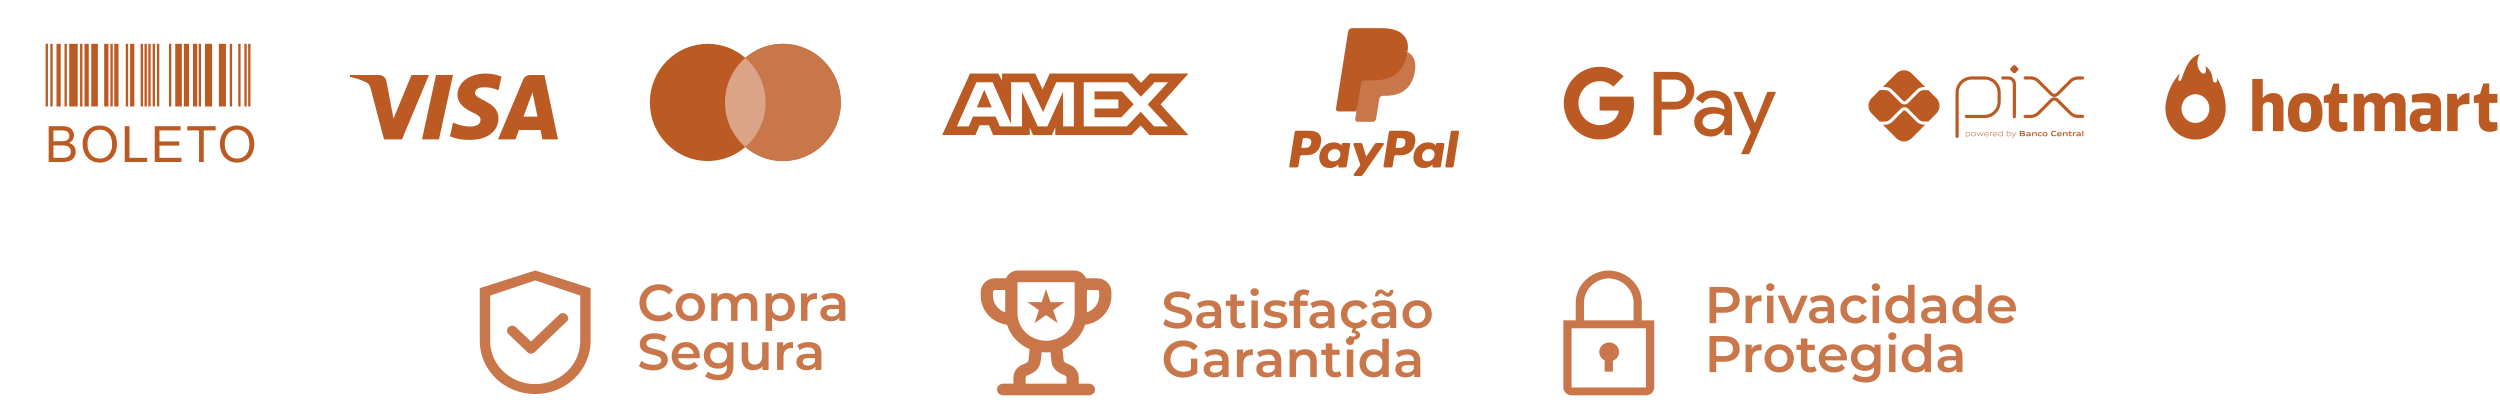 <svg xmlns="http://www.w3.org/2000/svg" width="413" height="66" viewBox="0 0 413 66" fill="none"><path d="M323.312 22.529V15.292C323.312 14.975 323.375 14.662 323.496 14.369C323.617 14.077 323.795 13.811 324.019 13.587C324.243 13.364 324.508 13.186 324.801 13.065C325.093 12.944 325.407 12.882 325.724 12.882H327.858C328.495 12.883 329.107 13.137 329.557 13.588C330.007 14.04 330.26 14.651 330.26 15.289V16.829C330.26 17.469 330.006 18.082 329.554 18.534C329.102 18.986 328.489 19.24 327.849 19.24H324.831" stroke="#BC5A23" stroke-width="0.526" stroke-linecap="round" stroke-linejoin="round"></path><path d="M330.859 12.88H331.784C332.046 12.88 332.298 12.984 332.483 13.17C332.669 13.356 332.773 13.607 332.773 13.87V19.277" stroke="#BC5A23" stroke-width="0.526" stroke-linecap="round" stroke-linejoin="round"></path><path d="M332.574 12.043L332.154 11.622C332.129 11.597 332.11 11.568 332.096 11.536C332.083 11.503 332.076 11.468 332.076 11.433C332.076 11.398 332.083 11.364 332.096 11.331C332.11 11.299 332.129 11.269 332.154 11.245L332.574 10.825C332.599 10.8 332.628 10.78 332.66 10.767C332.693 10.753 332.728 10.746 332.763 10.746C332.798 10.746 332.833 10.753 332.865 10.767C332.897 10.78 332.927 10.8 332.952 10.825L333.372 11.245C333.397 11.269 333.417 11.299 333.43 11.331C333.443 11.364 333.45 11.398 333.45 11.433C333.45 11.468 333.443 11.503 333.43 11.536C333.417 11.568 333.397 11.597 333.372 11.622L332.952 12.043C332.927 12.068 332.897 12.087 332.865 12.101C332.833 12.114 332.798 12.121 332.763 12.121C332.728 12.121 332.693 12.114 332.66 12.101C332.628 12.087 332.599 12.068 332.574 12.043" fill="#BC5A23"></path><path d="M334.554 12.876H335.473C335.946 12.876 336.399 13.064 336.734 13.398L338.883 15.547C338.95 15.614 339.028 15.666 339.115 15.702C339.201 15.738 339.294 15.757 339.387 15.757C339.481 15.757 339.574 15.738 339.66 15.702C339.747 15.666 339.825 15.614 339.892 15.547L342.036 13.406C342.201 13.24 342.398 13.109 342.614 13.02C342.83 12.93 343.062 12.884 343.296 12.884H344.043" stroke="#BC5A23" stroke-width="0.526" stroke-linecap="round" stroke-linejoin="round"></path><path d="M334.554 19.228H335.473C335.946 19.228 336.399 19.04 336.734 18.706L338.883 16.558C338.95 16.491 339.028 16.439 339.115 16.403C339.201 16.367 339.294 16.348 339.387 16.348C339.481 16.348 339.574 16.367 339.66 16.403C339.747 16.439 339.825 16.491 339.892 16.558L342.036 18.698C342.201 18.864 342.398 18.995 342.614 19.085C342.83 19.174 343.062 19.22 343.296 19.22H344.043" stroke="#BC5A23" stroke-width="0.526" stroke-linecap="round" stroke-linejoin="round"></path><path d="M317.833 20.601C317.606 20.602 317.382 20.558 317.172 20.471C316.962 20.384 316.772 20.256 316.612 20.095L314.848 18.336C314.786 18.276 314.703 18.243 314.617 18.243C314.53 18.243 314.447 18.276 314.385 18.336L312.615 20.105C312.455 20.266 312.265 20.394 312.055 20.481C311.845 20.568 311.621 20.612 311.394 20.611H311.046L313.28 22.845C313.615 23.18 314.069 23.368 314.543 23.368C315.016 23.368 315.471 23.18 315.806 22.845L318.045 20.605L317.833 20.601Z" fill="#BC5A23"></path><path d="M311.393 14.364C311.62 14.363 311.845 14.408 312.054 14.494C312.264 14.581 312.455 14.709 312.615 14.869L314.385 16.639C314.446 16.701 314.529 16.735 314.616 16.735C314.703 16.735 314.786 16.701 314.848 16.639L316.611 14.876C316.772 14.715 316.962 14.588 317.172 14.501C317.381 14.414 317.606 14.37 317.833 14.37H318.046L315.807 12.13C315.641 11.964 315.444 11.833 315.227 11.743C315.011 11.653 314.778 11.607 314.544 11.607C314.309 11.607 314.077 11.653 313.86 11.743C313.643 11.833 313.446 11.964 313.281 12.13L311.047 14.364H311.393Z" fill="#BC5A23"></path><path d="M319.898 16.223L318.546 14.871C318.516 14.883 318.483 14.89 318.45 14.89H317.835C317.515 14.891 317.208 15.019 316.981 15.246L315.215 17.006C315.136 17.084 315.043 17.147 314.94 17.189C314.838 17.232 314.728 17.254 314.616 17.253C314.392 17.254 314.176 17.165 314.017 17.006L312.247 15.236C312.021 15.01 311.714 14.882 311.394 14.881H310.637C310.606 14.88 310.575 14.874 310.546 14.862L309.188 16.221C309.022 16.387 308.89 16.584 308.8 16.801C308.71 17.017 308.664 17.25 308.664 17.484C308.664 17.719 308.71 17.951 308.8 18.168C308.89 18.385 309.022 18.582 309.188 18.747L310.546 20.106C310.575 20.095 310.606 20.088 310.637 20.088H311.394C311.714 20.086 312.021 19.958 312.247 19.732L314.017 17.962C314.179 17.808 314.393 17.722 314.616 17.722C314.839 17.722 315.053 17.808 315.215 17.962L316.978 19.726C317.205 19.952 317.512 20.08 317.832 20.081H318.447C318.48 20.082 318.513 20.088 318.544 20.101L319.895 18.75C320.23 18.414 320.418 17.96 320.418 17.486C320.418 17.013 320.23 16.558 319.895 16.223" fill="#BC5A23"></path><path d="M325.15 21.913C325.038 21.918 324.927 21.935 324.818 21.964V22.405C324.901 22.434 324.989 22.448 325.077 22.448C325.298 22.448 325.402 22.373 325.402 22.178C325.402 21.996 325.316 21.913 325.15 21.913V21.913ZM324.744 22.732V21.86H324.805L324.811 21.898C324.924 21.868 325.04 21.849 325.156 21.843C325.237 21.837 325.317 21.86 325.383 21.908C325.418 21.943 325.446 21.985 325.463 22.032C325.48 22.079 325.487 22.129 325.482 22.178C325.486 22.234 325.475 22.289 325.45 22.339C325.425 22.388 325.387 22.43 325.34 22.459C325.26 22.499 325.172 22.518 325.083 22.516C324.993 22.516 324.904 22.502 324.818 22.476V22.732H324.744Z" fill="#BC5A23"></path><path d="M326.038 21.911C325.816 21.911 325.718 21.982 325.718 22.175C325.718 22.368 325.816 22.448 326.038 22.448C326.259 22.448 326.356 22.377 326.356 22.185C326.356 21.993 326.259 21.911 326.038 21.911V21.911ZM326.322 22.448C326.237 22.501 326.137 22.526 326.038 22.519C325.938 22.525 325.838 22.5 325.753 22.448C325.713 22.416 325.682 22.375 325.662 22.328C325.642 22.282 325.634 22.231 325.639 22.18C325.635 22.129 325.643 22.078 325.662 22.031C325.682 21.984 325.713 21.943 325.753 21.911C325.838 21.858 325.938 21.834 326.038 21.84C326.137 21.834 326.237 21.858 326.322 21.911C326.362 21.943 326.393 21.984 326.413 22.03C326.432 22.077 326.44 22.128 326.436 22.178C326.441 22.229 326.433 22.281 326.413 22.328C326.393 22.375 326.362 22.416 326.322 22.448" fill="#BC5A23"></path><path d="M327.368 22.498L327.122 21.969H327.117L326.874 22.498H326.811L326.548 21.858H326.63L326.849 22.394H326.854L327.091 21.858H327.163L327.407 22.394H327.412L327.625 21.858H327.705L327.442 22.498H327.368Z" fill="#BC5A23"></path><path d="M328.175 21.91C327.97 21.91 327.901 22.001 327.891 22.132H328.464C328.458 21.986 328.384 21.91 328.18 21.91H328.175ZM328.18 22.517C328.085 22.527 327.991 22.501 327.914 22.445C327.877 22.412 327.849 22.37 327.83 22.324C327.812 22.277 327.804 22.228 327.807 22.178C327.805 22.126 327.814 22.075 327.835 22.027C327.855 21.98 327.887 21.938 327.926 21.905C328.001 21.858 328.088 21.836 328.175 21.841C328.265 21.835 328.354 21.857 328.431 21.903C328.523 21.965 328.541 22.073 328.541 22.197H327.886C327.886 22.328 327.931 22.445 328.179 22.445C328.29 22.442 328.4 22.43 328.509 22.408V22.475C328.398 22.498 328.286 22.511 328.173 22.514" fill="#BC5A23"></path><path d="M328.754 22.499V21.858H328.816L328.822 21.896C328.924 21.863 329.031 21.844 329.139 21.841H329.148V21.912H329.13C329.028 21.914 328.926 21.931 328.829 21.962V22.497L328.754 22.499Z" fill="#BC5A23"></path><path d="M329.581 21.91C329.376 21.91 329.306 22.001 329.296 22.132H329.87C329.864 21.986 329.789 21.91 329.586 21.91H329.581ZM329.586 22.516C329.492 22.526 329.397 22.501 329.32 22.445C329.285 22.411 329.258 22.37 329.241 22.324C329.224 22.278 329.217 22.229 329.221 22.18C329.218 22.128 329.227 22.077 329.248 22.029C329.269 21.982 329.3 21.94 329.34 21.907C329.414 21.86 329.501 21.838 329.589 21.843C329.678 21.837 329.767 21.859 329.843 21.904C329.936 21.966 329.954 22.075 329.954 22.199H329.299C329.299 22.33 329.345 22.447 329.592 22.447C329.703 22.444 329.814 22.432 329.922 22.41V22.477C329.812 22.5 329.699 22.513 329.586 22.516" fill="#BC5A23"></path><path d="M330.762 21.954C330.68 21.925 330.593 21.91 330.505 21.911C330.284 21.911 330.178 21.986 330.178 22.18C330.178 22.374 330.264 22.445 330.432 22.445C330.543 22.44 330.654 22.424 330.762 22.396V21.954ZM330.777 22.499L330.77 22.46C330.657 22.491 330.542 22.509 330.425 22.516C330.344 22.523 330.264 22.499 330.199 22.45C330.163 22.416 330.135 22.373 330.118 22.326C330.101 22.28 330.094 22.23 330.099 22.18C330.094 22.125 330.105 22.069 330.131 22.02C330.156 21.971 330.194 21.929 330.241 21.9C330.321 21.86 330.41 21.84 330.499 21.843C330.589 21.844 330.677 21.857 330.763 21.883V21.591H330.838V22.499H330.777Z" fill="#BC5A23"></path><path d="M331.934 21.913C331.822 21.918 331.711 21.935 331.602 21.964V22.403C331.685 22.433 331.772 22.449 331.86 22.448C332.082 22.448 332.186 22.373 332.186 22.178C332.186 21.996 332.1 21.913 331.934 21.913V21.913ZM332.124 22.459C332.045 22.499 331.956 22.518 331.868 22.516C331.771 22.515 331.675 22.499 331.583 22.468V22.499H331.532V21.591H331.603V21.893C331.714 21.865 331.827 21.847 331.941 21.84C332.022 21.835 332.102 21.858 332.167 21.906C332.203 21.941 332.23 21.983 332.248 22.03C332.265 22.077 332.271 22.127 332.267 22.176C332.271 22.232 332.26 22.287 332.235 22.337C332.21 22.386 332.171 22.428 332.124 22.457" fill="#BC5A23"></path><path d="M332.36 22.747V22.676C332.396 22.676 332.431 22.682 332.455 22.682C332.498 22.686 332.541 22.675 332.577 22.651C332.614 22.627 332.641 22.592 332.655 22.551L332.679 22.5L332.345 21.86H332.431L332.716 22.41H332.721L332.993 21.86H333.077L332.722 22.576C332.655 22.706 332.585 22.749 332.455 22.749C332.423 22.751 332.392 22.75 332.36 22.747Z" fill="#BC5A23"></path><path d="M334.108 22.134H333.859V22.358H334.108C334.279 22.358 334.344 22.339 334.344 22.245C334.344 22.151 334.255 22.134 334.108 22.134V22.134ZM334.062 21.771H333.859V21.999H334.063C334.231 21.999 334.298 21.979 334.298 21.884C334.298 21.789 334.214 21.771 334.062 21.771V21.771ZM334.446 22.438C334.355 22.496 334.245 22.499 334.044 22.499H333.667V21.633H334.035C334.209 21.633 334.315 21.633 334.403 21.688C334.432 21.706 334.456 21.731 334.472 21.762C334.488 21.792 334.494 21.826 334.492 21.86C334.494 21.903 334.482 21.945 334.457 21.98C334.432 22.015 334.396 22.041 334.355 22.053V22.058C334.466 22.082 334.538 22.139 334.538 22.262C334.541 22.297 334.534 22.332 334.517 22.363C334.501 22.395 334.476 22.42 334.446 22.438" fill="#BC5A23"></path><path d="M335.294 22.23C335.223 22.224 335.144 22.221 335.065 22.221C334.934 22.221 334.889 22.247 334.889 22.307C334.889 22.366 334.927 22.392 335.026 22.392C335.117 22.389 335.206 22.376 335.294 22.354V22.23ZM335.332 22.499L335.327 22.46C335.214 22.492 335.098 22.511 334.981 22.516C334.913 22.521 334.846 22.505 334.788 22.47C334.764 22.452 334.745 22.428 334.733 22.401C334.72 22.374 334.715 22.345 334.717 22.315C334.715 22.279 334.724 22.243 334.744 22.212C334.763 22.181 334.791 22.157 334.824 22.142C334.901 22.114 334.982 22.102 335.064 22.107C335.131 22.107 335.22 22.11 335.295 22.115V22.107C335.295 22.007 335.23 21.974 335.05 21.974C334.978 21.974 334.896 21.978 334.815 21.986V21.856C334.904 21.849 335.005 21.844 335.089 21.844C335.191 21.835 335.295 21.856 335.386 21.903C335.457 21.955 335.473 22.027 335.473 22.122V22.5L335.332 22.499Z" fill="#BC5A23"></path><path d="M336.306 22.498V22.143C336.306 22.027 336.246 21.985 336.14 21.985C336.052 21.989 335.965 22.002 335.88 22.025V22.496H335.704V21.855H335.846L335.853 21.895C335.964 21.863 336.078 21.844 336.194 21.838C336.272 21.831 336.35 21.855 336.413 21.903C336.439 21.929 336.458 21.96 336.471 21.995C336.483 22.03 336.487 22.067 336.484 22.103V22.494L336.306 22.498Z" fill="#BC5A23"></path><path d="M336.985 22.516C336.9 22.523 336.816 22.499 336.747 22.449C336.711 22.414 336.683 22.372 336.665 22.325C336.648 22.279 336.641 22.228 336.646 22.178C336.643 22.126 336.653 22.073 336.676 22.025C336.698 21.978 336.733 21.936 336.776 21.906C336.862 21.858 336.959 21.836 337.057 21.843C337.128 21.843 337.202 21.848 337.281 21.855V21.991C337.217 21.986 337.139 21.98 337.078 21.98C336.909 21.98 336.829 22.033 336.829 22.18C336.829 22.326 336.889 22.377 337.027 22.377C337.118 22.374 337.207 22.363 337.296 22.344V22.476C337.194 22.499 337.089 22.513 336.985 22.516Z" fill="#BC5A23"></path><path d="M337.824 21.977C337.654 21.977 337.579 22.03 337.579 22.175C337.579 22.32 337.651 22.382 337.824 22.382C337.996 22.382 338.065 22.33 338.065 22.185C338.065 22.04 337.994 21.977 337.824 21.977V21.977ZM338.129 22.449C338.037 22.502 337.93 22.525 337.824 22.517C337.717 22.525 337.61 22.501 337.516 22.449C337.475 22.418 337.442 22.378 337.42 22.33C337.399 22.283 337.391 22.231 337.396 22.18C337.391 22.128 337.399 22.076 337.42 22.029C337.442 21.982 337.474 21.941 337.516 21.91C337.61 21.858 337.717 21.834 337.824 21.843C337.93 21.835 338.036 21.858 338.129 21.91C338.171 21.94 338.203 21.981 338.224 22.028C338.245 22.076 338.253 22.127 338.248 22.179C338.253 22.23 338.245 22.282 338.224 22.329C338.203 22.377 338.171 22.418 338.129 22.449" fill="#BC5A23"></path><path d="M339.277 22.516C339.166 22.523 339.056 22.491 338.966 22.426C338.862 22.341 338.831 22.208 338.831 22.065C338.827 21.994 338.841 21.923 338.872 21.858C338.902 21.794 338.949 21.739 339.006 21.697C339.118 21.635 339.245 21.607 339.373 21.615C339.469 21.615 339.567 21.621 339.674 21.63V21.786C339.583 21.778 339.469 21.771 339.381 21.771C339.134 21.771 339.029 21.865 339.029 22.065C339.029 22.264 339.126 22.359 339.308 22.359C339.438 22.355 339.567 22.337 339.694 22.307V22.462C339.557 22.494 339.417 22.513 339.277 22.517" fill="#BC5A23"></path><path d="M340.218 21.957C340.07 21.957 340.013 22.009 340.004 22.107H340.431C340.426 22.003 340.366 21.957 340.218 21.957ZM340.191 22.517C340.096 22.525 340 22.5 339.921 22.445C339.885 22.412 339.857 22.37 339.839 22.324C339.821 22.277 339.814 22.228 339.819 22.179C339.816 22.128 339.825 22.076 339.846 22.03C339.867 21.983 339.898 21.942 339.938 21.91C340.022 21.859 340.12 21.836 340.218 21.843C340.314 21.837 340.41 21.859 340.494 21.907C340.597 21.978 340.605 22.09 340.607 22.222H340C340.004 22.319 340.056 22.382 340.235 22.382C340.349 22.38 340.463 22.369 340.576 22.349V22.474C340.449 22.499 340.32 22.513 340.191 22.517Z" fill="#BC5A23"></path><path d="M341.399 22.498V22.143C341.399 22.027 341.34 21.985 341.234 21.985C341.146 21.989 341.059 22.002 340.973 22.025V22.496H340.795V21.855H340.941L340.947 21.895C341.058 21.863 341.173 21.844 341.288 21.838C341.367 21.831 341.445 21.855 341.507 21.903C341.533 21.929 341.553 21.96 341.565 21.995C341.577 22.03 341.582 22.067 341.578 22.103V22.494L341.399 22.498Z" fill="#BC5A23"></path><path d="M342.083 22.516C342.044 22.52 342.004 22.514 341.968 22.498C341.932 22.482 341.9 22.457 341.876 22.425C341.841 22.367 341.825 22.3 341.829 22.232V21.993H341.701V21.86H341.829L341.849 21.667H342.007V21.86H342.258V21.993H342.007V22.198C342.004 22.239 342.01 22.28 342.024 22.319C342.035 22.34 342.052 22.357 342.073 22.367C342.094 22.378 342.117 22.382 342.14 22.378C342.183 22.378 342.226 22.373 342.268 22.366V22.494C342.207 22.507 342.145 22.515 342.083 22.516" fill="#BC5A23"></path><path d="M342.432 22.499V21.858H342.574L342.581 21.898C342.683 21.864 342.789 21.844 342.897 21.841H342.919V21.993C342.899 21.993 342.875 21.993 342.858 21.993C342.773 21.993 342.689 22.004 342.607 22.026V22.497L342.432 22.499Z" fill="#BC5A23"></path><path d="M343.571 22.23C343.496 22.224 343.42 22.221 343.34 22.221C343.21 22.221 343.164 22.247 343.164 22.307C343.164 22.366 343.203 22.392 343.302 22.392C343.393 22.389 343.483 22.376 343.571 22.354V22.23ZM343.608 22.499L343.601 22.462C343.488 22.494 343.372 22.513 343.255 22.519C343.187 22.523 343.119 22.507 343.061 22.472C343.038 22.454 343.019 22.43 343.006 22.403C342.994 22.376 342.988 22.347 342.99 22.317C342.988 22.28 342.998 22.243 343.019 22.212C343.039 22.18 343.068 22.156 343.103 22.142C343.179 22.114 343.261 22.103 343.341 22.108C343.408 22.108 343.499 22.112 343.573 22.117V22.107C343.573 22.007 343.507 21.974 343.328 21.974C343.257 21.974 343.174 21.978 343.092 21.986V21.856C343.183 21.849 343.284 21.844 343.367 21.844C343.47 21.835 343.573 21.856 343.664 21.903C343.735 21.955 343.751 22.027 343.751 22.122V22.5L343.608 22.499Z" fill="#BC5A23"></path><path d="M343.977 21.591H344.156V22.499H343.977V21.591Z" fill="#BC5A23"></path><path d="M289.886 20.309H289.91L291.957 15.172H293.396L288.974 25.472H287.608L289.253 21.869L286.352 15.172H287.79L289.886 20.309ZM282.964 14.938C283.942 14.938 284.715 15.206 285.282 15.731C285.849 16.257 286.129 16.99 286.129 17.916V22.328H284.863V21.336H284.806C284.255 22.153 283.531 22.561 282.619 22.561C281.847 22.561 281.189 22.328 280.671 21.861C280.161 21.427 279.873 20.785 279.89 20.109C279.89 19.367 280.169 18.784 280.72 18.342C281.27 17.9 282.011 17.683 282.932 17.683C283.721 17.683 284.362 17.833 284.871 18.116V17.808C284.871 17.349 284.674 16.915 284.329 16.615C283.976 16.298 283.523 16.123 283.055 16.123C282.315 16.123 281.731 16.44 281.304 17.074L280.137 16.332C280.761 15.406 281.706 14.938 282.964 14.938ZM276.692 11.87C277.539 11.853 278.361 12.178 278.961 12.778C280.161 13.912 280.236 15.823 279.109 17.049L278.961 17.199C278.345 17.791 277.588 18.091 276.692 18.091H274.506V22.328H273.183V11.87H276.692ZM283.138 18.767C282.603 18.767 282.151 18.901 281.789 19.159C281.436 19.418 281.255 19.743 281.255 20.135C281.255 20.485 281.419 20.809 281.69 21.01C281.986 21.243 282.348 21.369 282.718 21.36C283.277 21.36 283.811 21.135 284.206 20.735C284.642 20.318 284.864 19.826 284.864 19.259C284.453 18.925 283.877 18.758 283.138 18.767ZM274.506 16.806H276.726C277.219 16.823 277.696 16.623 278.033 16.265C278.724 15.539 278.707 14.371 277.992 13.671C277.655 13.337 277.202 13.154 276.726 13.154H274.506V16.806Z" fill="#BC5A23"></path><path d="M269.937 17.174C269.937 16.765 269.904 16.356 269.838 15.956H264.257V18.266H267.454C267.323 19.008 266.896 19.676 266.271 20.093V21.594H268.178C269.296 20.551 269.937 19.008 269.937 17.174Z" fill="#BC5A23"></path><path d="M264.257 23.045C265.852 23.045 267.2 22.511 268.178 21.593L266.271 20.092C265.736 20.459 265.054 20.668 264.257 20.668C262.711 20.668 261.404 19.609 260.936 18.191H258.971V19.742C259.974 21.769 262.021 23.045 264.257 23.045Z" fill="#BC5A23"></path><path d="M260.936 18.191C260.689 17.449 260.689 16.64 260.936 15.889V14.346H258.971C258.124 16.039 258.124 18.041 258.971 19.734L260.936 18.191Z" fill="#BC5A23"></path><path d="M264.257 13.412C265.103 13.396 265.917 13.721 266.526 14.313L268.219 12.595C267.142 11.578 265.728 11.019 264.257 11.036C262.021 11.036 259.974 12.32 258.971 14.346L260.936 15.898C261.404 14.472 262.711 13.412 264.257 13.412Z" fill="#BC5A23"></path><path fill-rule="evenodd" clip-rule="evenodd" d="M216.352 21.602H214.17C214.021 21.602 213.894 21.711 213.87 21.858L212.988 27.452C212.971 27.563 213.056 27.662 213.168 27.662H214.21C214.359 27.662 214.486 27.554 214.509 27.406L214.747 25.897C214.77 25.75 214.897 25.641 215.046 25.641H215.737C217.174 25.641 218.003 24.946 218.22 23.568C218.318 22.965 218.224 22.491 217.942 22.159C217.632 21.795 217.082 21.602 216.352 21.602ZM216.603 23.645C216.484 24.428 215.886 24.428 215.308 24.428H214.978L215.209 22.966C215.223 22.878 215.3 22.813 215.389 22.813H215.54C215.934 22.813 216.305 22.813 216.497 23.038C216.612 23.172 216.647 23.37 216.603 23.645ZM222.873 23.62H221.828C221.739 23.62 221.662 23.686 221.649 23.774L221.602 24.066L221.529 23.96C221.303 23.632 220.799 23.522 220.295 23.522C219.141 23.522 218.155 24.397 217.963 25.623C217.863 26.235 218.005 26.82 218.352 27.228C218.67 27.603 219.126 27.759 219.668 27.759C220.598 27.759 221.114 27.161 221.114 27.161L221.067 27.452C221.05 27.563 221.135 27.662 221.247 27.662H222.188C222.337 27.662 222.464 27.554 222.487 27.406L223.052 23.83C223.07 23.72 222.984 23.62 222.873 23.62ZM221.417 25.654C221.316 26.251 220.842 26.651 220.238 26.651C219.935 26.651 219.692 26.554 219.537 26.37C219.382 26.186 219.323 25.926 219.372 25.636C219.467 25.044 219.948 24.63 220.543 24.63C220.84 24.63 221.081 24.729 221.24 24.915C221.399 25.102 221.462 25.365 221.417 25.654ZM227.387 23.62H228.437C228.584 23.62 228.67 23.785 228.586 23.906L225.094 28.946C225.038 29.027 224.945 29.076 224.845 29.076H223.797C223.649 29.076 223.563 28.91 223.648 28.789L224.736 27.254L223.579 23.861C223.539 23.743 223.626 23.62 223.752 23.62H224.783C224.917 23.62 225.036 23.708 225.074 23.837L225.688 25.886L227.136 23.753C227.193 23.67 227.287 23.62 227.387 23.62Z" fill="#BC5A23"></path><path fill-rule="evenodd" clip-rule="evenodd" d="M238.769 27.452L239.664 21.756C239.678 21.667 239.755 21.602 239.844 21.602H240.852C240.963 21.602 241.048 21.702 241.031 21.812L240.148 27.406C240.125 27.554 239.998 27.662 239.848 27.662H238.948C238.837 27.662 238.751 27.563 238.769 27.452ZM231.912 21.602H229.73C229.581 21.602 229.454 21.711 229.431 21.858L228.549 27.452C228.531 27.563 228.617 27.662 228.728 27.662H229.848C229.952 27.662 230.041 27.586 230.057 27.483L230.307 25.897C230.33 25.75 230.458 25.641 230.607 25.641H231.297C232.734 25.641 233.563 24.946 233.78 23.568C233.878 22.965 233.784 22.491 233.502 22.159C233.192 21.795 232.642 21.602 231.912 21.602ZM232.164 23.646C232.045 24.428 231.447 24.428 230.868 24.428H230.539L230.771 22.966C230.784 22.878 230.86 22.813 230.95 22.813H231.101C231.494 22.813 231.866 22.813 232.058 23.038C232.173 23.172 232.208 23.37 232.164 23.646ZM238.433 23.62H237.389C237.299 23.62 237.223 23.686 237.21 23.774L237.163 24.066L237.09 23.96C236.864 23.632 236.36 23.522 235.856 23.522C234.702 23.522 233.716 24.397 233.524 25.623C233.425 26.235 233.566 26.82 233.913 27.228C234.232 27.603 234.687 27.759 235.229 27.759C236.159 27.759 236.675 27.161 236.675 27.161L236.628 27.452C236.611 27.563 236.696 27.662 236.808 27.662H237.749C237.898 27.662 238.025 27.554 238.048 27.406L238.613 23.83C238.63 23.72 238.545 23.62 238.433 23.62ZM236.977 25.654C236.877 26.251 236.402 26.651 235.798 26.651C235.495 26.651 235.252 26.554 235.097 26.37C234.942 26.187 234.884 25.926 234.933 25.636C235.027 25.044 235.508 24.63 236.103 24.63C236.4 24.63 236.641 24.729 236.8 24.915C236.96 25.103 237.023 25.365 236.977 25.654Z" fill="#BC5A23"></path><path d="M224.425 19.601L224.693 17.897L224.096 17.884H221.243L223.226 5.313C223.232 5.275 223.252 5.239 223.281 5.214C223.31 5.189 223.348 5.175 223.387 5.175H228.197C229.794 5.175 230.896 5.508 231.471 6.163C231.741 6.471 231.913 6.793 231.996 7.147C232.083 7.518 232.085 7.961 232 8.502L231.993 8.542V8.889L232.263 9.041C232.49 9.162 232.671 9.3 232.809 9.458C233.04 9.721 233.189 10.055 233.252 10.452C233.317 10.859 233.296 11.345 233.189 11.894C233.066 12.526 232.867 13.076 232.599 13.526C232.351 13.941 232.036 14.285 231.663 14.552C231.306 14.805 230.882 14.997 230.402 15.12C229.937 15.241 229.408 15.303 228.827 15.303H228.452C228.185 15.303 227.925 15.399 227.721 15.572C227.516 15.748 227.38 15.989 227.339 16.253L227.311 16.406L226.837 19.409L226.815 19.519C226.81 19.554 226.8 19.571 226.786 19.583C226.773 19.594 226.754 19.601 226.736 19.601H224.425Z" fill="#BC5A23"></path><path d="M232.519 8.582C232.504 8.674 232.488 8.768 232.469 8.864C231.835 12.121 229.665 13.246 226.893 13.246H225.482C225.143 13.246 224.857 13.492 224.804 13.827L224.082 18.41L223.877 19.708C223.843 19.928 224.012 20.126 224.233 20.126H226.737C227.033 20.126 227.285 19.91 227.331 19.618L227.356 19.491L227.827 16.5L227.858 16.336C227.904 16.043 228.156 15.828 228.452 15.828H228.827C231.252 15.828 233.15 14.843 233.705 11.994C233.937 10.803 233.817 9.809 233.204 9.11C233.018 8.9 232.788 8.725 232.519 8.582Z" fill="#C9774A"></path><path d="M231.855 8.318C231.758 8.29 231.658 8.264 231.555 8.241C231.452 8.218 231.347 8.198 231.238 8.181C230.858 8.119 230.441 8.09 229.994 8.09H226.224C226.131 8.09 226.043 8.111 225.964 8.149C225.79 8.233 225.661 8.397 225.629 8.599L224.827 13.679L224.804 13.827C224.857 13.493 225.143 13.246 225.482 13.246H226.893C229.665 13.246 231.835 12.121 232.469 8.864C232.488 8.768 232.504 8.674 232.519 8.582C232.358 8.497 232.184 8.424 231.997 8.362C231.951 8.347 231.903 8.332 231.855 8.318Z" fill="#BC5A23"></path><path d="M225.629 8.599C225.66 8.397 225.79 8.233 225.963 8.15C226.043 8.112 226.131 8.091 226.223 8.091H229.994C230.44 8.091 230.857 8.12 231.238 8.181C231.346 8.199 231.452 8.219 231.555 8.241C231.658 8.264 231.758 8.29 231.855 8.318C231.903 8.333 231.95 8.348 231.997 8.362C232.184 8.424 232.358 8.498 232.519 8.582C232.707 7.379 232.517 6.559 231.866 5.817C231.149 5 229.854 4.651 228.197 4.651H223.387C223.048 4.651 222.76 4.897 222.707 5.232L220.704 17.932C220.664 18.183 220.858 18.41 221.111 18.41H224.081L224.827 13.679L225.629 8.599Z" fill="#BC5A23"></path><path d="M129.339 7.24C134.624 7.241 138.909 11.575 138.909 16.921C138.909 22.268 134.624 26.602 129.339 26.602C126.97 26.602 124.803 25.729 123.131 24.285C121.46 25.728 119.294 26.602 116.924 26.602C111.639 26.602 107.355 22.268 107.355 16.921C107.355 11.575 111.639 7.241 116.924 7.24C119.293 7.24 121.46 8.113 123.131 9.556C124.803 8.113 126.97 7.24 129.339 7.24Z" fill="#BC5A23"></path><path d="M129.339 7.24C134.624 7.24 138.909 11.575 138.909 16.921C138.909 22.268 134.624 26.602 129.339 26.602C126.969 26.602 124.803 25.728 123.132 24.285C125.188 22.51 126.494 19.871 126.494 16.921C126.494 13.972 125.189 11.332 123.132 9.556C124.803 8.113 126.97 7.241 129.339 7.24Z" fill="#C9774A"></path><path d="M123.131 9.556C125.188 11.332 126.494 13.971 126.494 16.921C126.494 19.871 125.188 22.51 123.131 24.285C121.075 22.51 119.77 19.87 119.77 16.921C119.77 13.972 121.074 11.332 123.131 9.556Z" fill="#DBA486"></path><path fill-rule="evenodd" clip-rule="evenodd" d="M160.239 12.149L155.646 22.312H161.144L161.826 20.691H163.384L164.065 22.312H170.117V21.075L170.656 22.312H173.786L174.325 21.049V22.312H186.911L188.441 20.733L189.874 22.312L196.338 22.325L191.731 17.259L196.338 12.149H189.974L188.485 13.698L187.097 12.149H173.406L172.23 14.772L171.027 12.149H165.54V13.344L164.93 12.149H160.239ZM179.033 13.592H186.26L188.47 15.98L190.752 13.592H192.962L189.604 17.257L192.962 20.88H190.652L188.441 18.465L186.148 20.88H179.033V13.592ZM180.817 16.433V15.102V15.101H185.327L187.295 17.23L185.24 19.37H180.817V17.917H184.76V16.433H180.817ZM161.303 13.592H163.983L167.029 20.483V13.592H169.964L172.317 18.533L174.486 13.592H177.407V20.884H175.629L175.615 15.17L173.023 20.884H171.434L168.828 15.17V20.884H165.171L164.478 19.25H160.733L160.041 20.883H158.082L161.303 13.592ZM161.373 17.738L162.606 14.826L163.839 17.738H161.373Z" fill="#BC5A23"></path><path fill-rule="evenodd" clip-rule="evenodd" d="M66.408 23.029H63.435L61.205 14.522C61.099 14.131 60.874 13.785 60.544 13.622C59.719 13.212 58.81 12.886 57.818 12.722V12.394H62.608C63.27 12.394 63.765 12.886 63.848 13.458L65.005 19.594L67.977 12.394H70.868L66.408 23.029ZM72.521 23.029H69.712L72.025 12.394H74.833L72.521 23.029ZM78.466 15.34C78.549 14.768 79.045 14.44 79.623 14.44C80.532 14.358 81.522 14.522 82.349 14.931L82.845 12.641C82.018 12.313 81.109 12.149 80.284 12.149C77.559 12.149 75.575 13.622 75.575 15.666C75.575 17.222 76.98 18.038 77.972 18.53C79.045 19.021 79.458 19.349 79.375 19.839C79.375 20.575 78.549 20.902 77.724 20.902C76.732 20.902 75.741 20.657 74.833 20.247L74.337 22.538C75.329 22.947 76.402 23.111 77.393 23.111C80.45 23.192 82.349 21.72 82.349 19.512C82.349 16.73 78.466 16.567 78.466 15.34V15.34ZM92.177 23.029L89.947 12.394H87.552C87.056 12.394 86.56 12.722 86.395 13.212L82.266 23.029H85.157L85.734 21.475H89.286L89.617 23.029H92.177ZM87.965 15.258L88.79 19.266H86.478L87.965 15.258Z" fill="#BC5A23"></path><g clip-path="url(#clip0_2050_187)"><path d="M7.536 7.238H7.925V17.584H7.536V7.238ZM8.315 7.238H8.705V17.584H8.315V7.238ZM10.655 7.238H11.044V17.584H10.655V7.238ZM18.239 7.238H18.629V17.584H18.239V7.238ZM20.775 7.238H21.164V17.584H20.775V7.238ZM23.233 7.238H23.623V17.584H23.233V7.238ZM23.867 7.238H24.257V17.584H23.868L23.867 7.238ZM24.502 7.238H24.891V17.584H24.502V7.238ZM25.215 7.238H25.605V17.584H25.215L25.215 7.238ZM25.928 7.238H26.317V17.584H25.928V7.238ZM27.91 7.238H28.3V17.584H27.91L27.91 7.238ZM32.825 7.238H33.215V17.584H32.825V7.238ZM37.952 7.238H38.341V17.584H37.952L37.952 7.238ZM39.354 7.238H39.744V17.584H39.354V7.238ZM40.368 7.238H40.758V17.584H40.368V7.238ZM40.992 7.238H41.381V17.584H40.992V7.238ZM13.228 7.238H13.617V17.584H13.228V7.238ZM9.329 7.238H10.03V17.584H9.329V7.238ZM13.959 7.238H14.661V17.584H13.959V7.238ZM17.21 7.238H17.912V17.584H17.21V7.238ZM18.875 7.238H19.576V17.584H18.875V7.238ZM21.491 7.238H22.192V17.584H21.491V7.238ZM28.949 7.238H30.04V17.584H28.949V7.238ZM30.374 7.238H31.231V17.584H30.373L30.374 7.238ZM31.878 7.238H32.58V17.584H31.878V7.238ZM33.867 7.238H35.037V17.584H33.867V7.238ZM36.158 7.238H37.328V17.584H36.158V7.238ZM11.434 7.238H12.837V17.584H11.434V7.238ZM15.071 7.238H16.162V17.584H15.071V7.238Z" fill="#BC5A23"></path><path d="M8.041 26.765V20.843H10.263C10.634 20.829 11.004 20.89 11.351 21.023C11.617 21.136 11.842 21.33 11.993 21.576C12.144 21.809 12.224 22.08 12.226 22.358C12.226 22.611 12.155 22.859 12.02 23.073C11.868 23.309 11.652 23.496 11.398 23.614C11.725 23.698 12.015 23.886 12.225 24.151C12.419 24.409 12.521 24.724 12.514 25.047C12.516 25.315 12.456 25.58 12.338 25.821C12.239 26.037 12.089 26.226 11.902 26.373C11.707 26.512 11.487 26.612 11.254 26.666C10.941 26.738 10.62 26.771 10.299 26.765L8.041 26.765ZM8.825 23.332H10.105C10.356 23.341 10.606 23.318 10.85 23.263C11.029 23.218 11.187 23.114 11.3 22.968C11.405 22.817 11.458 22.636 11.451 22.451C11.455 22.268 11.406 22.088 11.31 21.933C11.219 21.785 11.076 21.675 10.91 21.625C10.615 21.557 10.312 21.529 10.009 21.542H8.825L8.825 23.332ZM8.825 26.066H10.299C10.477 26.071 10.656 26.062 10.833 26.038C10.993 26.012 11.146 25.956 11.285 25.873C11.412 25.791 11.515 25.677 11.584 25.542C11.664 25.389 11.704 25.218 11.701 25.046C11.707 24.84 11.648 24.637 11.532 24.466C11.418 24.303 11.252 24.182 11.061 24.123C10.779 24.047 10.487 24.013 10.195 24.024H8.825V26.066ZM13.659 23.881C13.609 23.038 13.893 22.208 14.45 21.572C14.713 21.296 15.03 21.08 15.383 20.936C15.735 20.792 16.114 20.725 16.494 20.738C17.014 20.731 17.525 20.867 17.973 21.13C18.408 21.387 18.757 21.768 18.976 22.223C19.213 22.719 19.331 23.263 19.321 23.812C19.331 24.371 19.207 24.923 18.959 25.424C18.734 25.879 18.374 26.255 17.929 26.499C17.489 26.742 16.994 26.868 16.491 26.865C15.965 26.874 15.447 26.734 14.997 26.462C14.564 26.199 14.217 25.816 13.999 25.358C13.774 24.899 13.657 24.393 13.659 23.881V23.881ZM14.467 23.894C14.433 24.51 14.641 25.115 15.046 25.581C15.229 25.781 15.452 25.939 15.701 26.046C15.951 26.152 16.22 26.203 16.491 26.197C16.763 26.204 17.034 26.152 17.284 26.044C17.535 25.937 17.759 25.776 17.942 25.574C18.35 25.08 18.555 24.448 18.513 23.808C18.524 23.375 18.442 22.945 18.273 22.546C18.123 22.202 17.874 21.911 17.558 21.71C17.241 21.511 16.875 21.408 16.501 21.413C16.237 21.409 15.974 21.457 15.728 21.555C15.482 21.653 15.258 21.799 15.069 21.984C14.845 22.245 14.677 22.549 14.573 22.877C14.47 23.205 14.434 23.55 14.467 23.893V23.894ZM20.606 26.765V20.843H21.39V26.066H24.306V26.765L20.606 26.765ZM25.562 26.765V20.843H29.844V21.542H26.345V23.356H29.621V24.051H26.345V26.066H29.981V26.765L25.562 26.765ZM32.877 26.765V21.542H30.925V20.843H35.619V21.542H33.66V26.765L32.877 26.765ZM36.341 23.881C36.292 23.037 36.577 22.208 37.135 21.572C37.397 21.297 37.715 21.08 38.067 20.936C38.42 20.792 38.798 20.725 39.179 20.738C39.698 20.731 40.21 20.867 40.657 21.131C41.092 21.388 41.441 21.768 41.661 22.223C41.897 22.719 42.015 23.263 42.006 23.813C42.015 24.371 41.891 24.924 41.642 25.424C41.417 25.88 41.056 26.256 40.609 26.5C40.169 26.743 39.674 26.869 39.171 26.866C38.645 26.875 38.127 26.735 37.676 26.462C37.244 26.199 36.898 25.816 36.68 25.359C36.456 24.899 36.34 24.393 36.341 23.881V23.881ZM37.15 23.894C37.116 24.51 37.324 25.115 37.728 25.581C37.911 25.781 38.135 25.939 38.384 26.046C38.633 26.152 38.902 26.203 39.173 26.197C39.446 26.205 39.718 26.153 39.969 26.046C40.221 25.938 40.446 25.777 40.629 25.575C41.038 25.081 41.242 24.449 41.201 23.809C41.209 23.376 41.125 22.945 40.953 22.547C40.803 22.203 40.554 21.912 40.238 21.71C39.922 21.512 39.555 21.409 39.182 21.413C38.917 21.41 38.654 21.458 38.409 21.556C38.163 21.654 37.939 21.8 37.75 21.985C37.526 22.246 37.358 22.55 37.255 22.878C37.152 23.206 37.116 23.551 37.15 23.893V23.894Z" fill="#BC5A23"></path></g><path d="M372.076 21.582V13.118C372.075 13.108 372.077 13.097 372.081 13.088C372.084 13.078 372.09 13.07 372.097 13.062C372.104 13.055 372.113 13.049 372.122 13.046C372.131 13.042 372.141 13.04 372.151 13.04H373.733C373.754 13.04 373.773 13.049 373.787 13.063C373.801 13.078 373.809 13.097 373.809 13.118V16.168H373.833C374.046 15.908 374.315 15.701 374.618 15.564C374.921 15.427 375.251 15.364 375.581 15.379C376.827 15.379 377.227 16.216 377.227 17.325V21.582C377.227 21.603 377.219 21.622 377.205 21.637C377.191 21.651 377.172 21.66 377.151 21.66H375.569C375.549 21.66 375.53 21.651 375.516 21.637C375.502 21.622 375.494 21.603 375.494 21.582V17.483C375.494 17.002 375.006 16.854 374.694 16.854C374.382 16.854 373.809 17.064 373.809 17.666V21.582C373.809 21.603 373.801 21.622 373.787 21.637C373.773 21.651 373.754 21.66 373.733 21.66H372.151C372.131 21.66 372.112 21.651 372.098 21.637C372.084 21.622 372.076 21.603 372.076 21.582Z" fill="#BC5A23"></path><path d="M384.709 19.916V16.998H383.978C383.958 16.998 383.939 16.99 383.924 16.976C383.91 16.961 383.902 16.941 383.902 16.921V15.874C383.903 15.858 383.908 15.842 383.917 15.829C383.926 15.816 383.939 15.806 383.954 15.801L384.929 15.508L385.448 13.838C385.453 13.827 385.461 13.818 385.47 13.81C385.479 13.803 385.49 13.798 385.502 13.796H386.355C386.365 13.795 386.375 13.797 386.384 13.801C386.394 13.804 386.402 13.81 386.409 13.817C386.416 13.825 386.422 13.833 386.425 13.843C386.429 13.853 386.431 13.863 386.43 13.873V15.521H387.71C387.72 15.521 387.73 15.523 387.739 15.527C387.748 15.531 387.757 15.536 387.764 15.544C387.771 15.551 387.776 15.559 387.78 15.569C387.784 15.578 387.786 15.588 387.786 15.598V16.936C387.786 16.946 387.784 16.956 387.78 16.965C387.776 16.974 387.771 16.983 387.764 16.99C387.757 16.997 387.748 17.002 387.739 17.006C387.73 17.009 387.72 17.011 387.71 17.011H386.43V19.73C386.43 20.013 386.587 20.186 386.969 20.186H387.701C387.721 20.186 387.74 20.194 387.754 20.209C387.768 20.223 387.776 20.243 387.776 20.264C387.776 20.284 387.776 21.205 387.776 21.438C387.776 21.454 387.771 21.469 387.762 21.482C387.754 21.495 387.742 21.505 387.727 21.511C387.345 21.692 386.929 21.785 386.508 21.786C385.233 21.786 384.709 21.01 384.709 19.916Z" fill="#BC5A23"></path><path d="M409.486 19.913V16.996H408.755C408.735 16.996 408.716 16.987 408.701 16.973C408.687 16.958 408.679 16.939 408.679 16.918V15.871C408.679 15.855 408.684 15.839 408.694 15.827C408.703 15.813 408.716 15.804 408.73 15.799L409.706 15.506L410.225 13.835C410.23 13.82 410.239 13.807 410.252 13.797C410.265 13.788 410.28 13.783 410.296 13.783H411.149C411.159 13.782 411.169 13.784 411.178 13.788C411.187 13.792 411.196 13.797 411.203 13.805C411.21 13.812 411.216 13.821 411.219 13.83C411.223 13.84 411.225 13.85 411.224 13.86V15.508H412.504C412.514 15.508 412.524 15.51 412.533 15.514C412.542 15.518 412.551 15.524 412.558 15.531C412.565 15.538 412.57 15.547 412.574 15.556C412.578 15.565 412.58 15.575 412.58 15.586V16.923C412.58 16.933 412.578 16.943 412.574 16.952C412.57 16.962 412.565 16.97 412.558 16.977C412.551 16.984 412.542 16.989 412.533 16.993C412.524 16.997 412.514 16.998 412.504 16.998H411.224V19.728C411.224 20.011 411.38 20.183 411.763 20.183H412.495C412.515 20.183 412.534 20.192 412.548 20.206C412.562 20.221 412.57 20.24 412.57 20.261C412.57 20.281 412.57 21.203 412.57 21.435C412.57 21.451 412.565 21.466 412.556 21.479C412.548 21.492 412.536 21.502 412.521 21.508C412.139 21.689 411.723 21.783 411.302 21.784C410.01 21.784 409.486 21.007 409.486 19.913Z" fill="#BC5A23"></path><path d="M388.837 21.583V15.573C388.837 15.552 388.845 15.532 388.86 15.518C388.874 15.503 388.893 15.495 388.913 15.495H390.342C390.357 15.495 390.372 15.5 390.385 15.51C390.398 15.519 390.407 15.532 390.412 15.548L390.578 16.159H390.602C390.813 15.898 391.08 15.692 391.381 15.555C391.683 15.418 392.011 15.355 392.341 15.37C393.192 15.37 393.601 15.763 393.83 16.372H393.879C394.078 16.049 394.357 15.786 394.687 15.61C395.017 15.434 395.387 15.351 395.759 15.37C397.005 15.37 397.404 16.206 397.404 17.316V21.573C397.404 21.593 397.396 21.613 397.382 21.628C397.368 21.642 397.349 21.65 397.329 21.65H395.742C395.722 21.65 395.702 21.642 395.688 21.628C395.674 21.613 395.666 21.593 395.666 21.573V17.511C395.666 17.03 395.225 16.845 394.913 16.845C394.552 16.845 394.016 17.08 393.991 17.621V21.583C393.992 21.593 393.99 21.603 393.986 21.613C393.982 21.622 393.977 21.631 393.97 21.638C393.963 21.646 393.954 21.651 393.945 21.655C393.936 21.659 393.926 21.661 393.916 21.66H392.324C392.304 21.66 392.285 21.651 392.272 21.637C392.258 21.622 392.251 21.603 392.251 21.583V17.511C392.251 17.03 391.782 16.845 391.441 16.845C391.217 16.843 391.002 16.931 390.84 17.09C390.679 17.249 390.584 17.466 390.576 17.696V21.583C390.576 21.603 390.568 21.622 390.554 21.637C390.541 21.651 390.522 21.66 390.503 21.66H388.915C388.905 21.661 388.895 21.659 388.886 21.655C388.876 21.651 388.868 21.646 388.86 21.638C388.853 21.631 388.847 21.622 388.843 21.613C388.839 21.603 388.837 21.593 388.837 21.583Z" fill="#BC5A23"></path><path d="M398.45 16.861V15.744C398.451 15.727 398.457 15.71 398.468 15.696C398.479 15.682 398.494 15.673 398.511 15.669C399.273 15.499 400.048 15.405 400.827 15.386C402.361 15.386 403.265 15.767 403.265 17.467V21.589C403.265 21.61 403.257 21.629 403.243 21.644C403.229 21.659 403.21 21.667 403.19 21.667H401.676C401.659 21.666 401.643 21.661 401.631 21.65C401.618 21.64 401.609 21.625 401.605 21.609L401.442 21H401.51C401.078 21.616 400.505 21.789 399.803 21.789C398.677 21.789 398.077 20.89 398.077 19.831C398.077 18.231 399.216 17.91 400.067 17.91H401.529V17.505C401.529 17.004 401.164 16.891 399.774 16.891C399.186 16.891 398.555 16.939 398.528 16.939C398.508 16.939 398.488 16.931 398.474 16.916C398.459 16.902 398.451 16.882 398.45 16.861ZM401.527 19.005H400.576C400.071 19.005 399.745 19.203 399.745 19.756C399.745 20.352 400.162 20.487 400.561 20.487C400.691 20.494 400.821 20.473 400.943 20.426C401.064 20.378 401.175 20.304 401.267 20.21C401.359 20.115 401.43 20.002 401.477 19.877C401.523 19.752 401.544 19.619 401.537 19.485V18.985L401.527 19.005Z" fill="#BC5A23"></path><path d="M404.273 21.582V15.572C404.273 15.552 404.281 15.533 404.295 15.518C404.308 15.504 404.327 15.495 404.347 15.495H405.761C405.778 15.494 405.795 15.501 405.808 15.512C405.822 15.523 405.831 15.539 405.834 15.557L406.002 16.491H406.026C406.203 16.147 406.47 15.859 406.797 15.662C407.124 15.464 407.498 15.364 407.877 15.372C407.897 15.372 407.916 15.38 407.93 15.395C407.944 15.409 407.952 15.429 407.952 15.45V17.122C407.952 17.143 407.944 17.163 407.93 17.177C407.916 17.192 407.897 17.2 407.877 17.2H407.472C406.382 17.2 406.009 17.648 406.009 18.201V21.572C406.009 21.592 406.002 21.612 405.988 21.626C405.974 21.641 405.956 21.649 405.936 21.65H404.354C404.335 21.651 404.316 21.645 404.301 21.632C404.286 21.62 404.276 21.602 404.273 21.582Z" fill="#BC5A23"></path><path d="M377.964 18.587C377.964 16.628 378.707 15.386 380.816 15.386C382.925 15.386 383.681 16.638 383.681 18.587C383.681 20.535 382.937 21.787 380.816 21.787C378.695 21.787 377.964 20.557 377.964 18.587ZM379.836 18.587C379.836 19.646 379.987 20.294 380.811 20.294C381.635 20.294 381.804 19.646 381.804 18.587C381.804 17.527 381.65 16.889 380.811 16.889C379.973 16.889 379.836 17.527 379.836 18.587Z" fill="#BC5A23"></path><path d="M367.674 17.935C367.737 16.675 367.307 14.613 366.287 12.927C366.26 12.883 366.214 12.9 366.223 12.945C366.291 13.202 366.308 13.667 365.911 13.639C365.207 13.59 365.935 12.041 364.389 10.967C364.383 10.961 364.375 10.958 364.367 10.957C364.359 10.957 364.352 10.96 364.346 10.965C364.339 10.97 364.335 10.977 364.333 10.985C364.332 10.993 364.333 11.001 364.337 11.008C364.444 11.215 364.506 11.862 364.262 12.082C364.066 12.259 363.712 12.212 363.358 11.63C363.122 11.228 363.001 10.767 363.007 10.298C363.013 9.829 363.146 9.372 363.392 8.977C363.422 8.928 363.381 8.909 363.348 8.92C361.22 9.642 360.795 12.22 360.341 13.158C360.266 13.317 360.2 13.398 360.07 13.39C359.683 13.364 359.962 12.514 360.096 12.218C360.099 12.211 360.099 12.203 360.097 12.195C360.095 12.188 360.09 12.181 360.084 12.177C360.078 12.172 360.07 12.17 360.063 12.171C360.055 12.172 360.048 12.175 360.042 12.18C358.8 13.582 358.006 15.341 357.766 17.221C357.766 17.178 357.747 17.376 357.736 17.521C357.736 17.577 357.733 17.634 357.725 17.692C357.725 17.76 357.725 17.828 357.725 17.898C357.714 19.254 358.229 20.56 359.155 21.527C360.081 22.494 361.343 23.044 362.664 23.055C363.985 23.067 365.256 22.538 366.198 21.587C367.139 20.636 367.674 19.339 367.685 17.982C367.676 17.965 367.674 17.95 367.674 17.935ZM362.677 20.312C362.22 20.309 361.774 20.167 361.395 19.904C361.017 19.641 360.723 19.268 360.55 18.833C360.378 18.398 360.335 17.92 360.428 17.46C360.52 17.001 360.743 16.579 361.068 16.25C361.394 15.92 361.807 15.697 362.256 15.609C362.705 15.521 363.17 15.571 363.591 15.755C364.012 15.938 364.37 16.245 364.621 16.637C364.872 17.03 365.004 17.49 365 17.96C364.994 18.588 364.747 19.188 364.311 19.629C363.876 20.07 363.288 20.315 362.677 20.312Z" fill="#BC5A23"></path><path d="M265.83 56.57C265.463 56.572 265.107 56.693 264.819 56.911C264.532 57.13 264.329 57.434 264.243 57.775C264.158 58.116 264.194 58.475 264.347 58.795C264.5 59.114 264.76 59.375 265.086 59.536V61.401H266.451V59.595C266.803 59.457 267.095 59.207 267.275 58.886C267.456 58.566 267.514 58.196 267.441 57.839C267.368 57.482 267.167 57.16 266.873 56.929C266.58 56.697 266.211 56.57 265.83 56.57V56.57Z" fill="#C9774A"></path><path d="M271.227 52.922V50.132C271.257 48.718 270.699 47.351 269.676 46.33C268.653 45.308 267.248 44.715 265.769 44.681C264.289 44.715 262.885 45.308 261.862 46.33C260.839 47.351 260.281 48.718 260.31 50.132V52.922H258.263V64.007C258.263 64.353 258.407 64.684 258.663 64.929C258.919 65.173 259.266 65.311 259.628 65.311H271.91C272.271 65.311 272.619 65.173 272.874 64.929C273.13 64.684 273.274 64.353 273.274 64.007V52.922H271.227ZM261.675 50.132C261.645 49.064 262.059 48.029 262.827 47.252C263.594 46.474 264.651 46.019 265.769 45.985C266.886 46.019 267.944 46.474 268.711 47.252C269.478 48.029 269.892 49.064 269.863 50.132V52.922H261.675V50.132ZM259.628 64.007V54.227H271.91V64.007H259.628Z" fill="#C9774A"></path><path d="M284.863 47.411H282.406V53.384H283.515V51.661H284.863C286.433 51.661 287.406 50.85 287.406 49.536C287.406 48.213 286.433 47.411 284.863 47.411ZM284.812 50.722H283.515V48.35H284.812C285.785 48.35 286.288 48.785 286.288 49.536C286.288 50.287 285.785 50.722 284.812 50.722Z" fill="#C9774A"></path><path d="M289.385 49.493V48.828H288.37V53.384H289.437V51.174C289.437 50.244 289.949 49.766 290.759 49.766C290.836 49.766 290.913 49.775 291.007 49.792V48.776C290.247 48.776 289.693 49.015 289.385 49.493Z" fill="#C9774A"></path><path d="M292.449 48.077C292.85 48.077 293.132 47.786 293.132 47.411C293.132 47.061 292.842 46.797 292.449 46.797C292.057 46.797 291.767 47.078 291.767 47.437C291.767 47.795 292.057 48.077 292.449 48.077ZM291.912 53.384H292.978V48.828H291.912V53.384Z" fill="#C9774A"></path><path d="M297.621 48.828L296.162 52.207L294.745 48.828H293.636L295.59 53.384H296.691L298.645 48.828H297.621Z" fill="#C9774A"></path><path d="M300.911 48.776C300.177 48.776 299.469 48.964 298.982 49.34L299.4 50.116C299.742 49.834 300.271 49.664 300.783 49.664C301.542 49.664 301.918 50.031 301.918 50.654V50.722H300.74C299.358 50.722 298.846 51.319 298.846 52.079C298.846 52.872 299.503 53.444 300.544 53.444C301.227 53.444 301.721 53.222 301.977 52.83V53.384H302.984V50.713C302.984 49.399 302.225 48.776 300.911 48.776ZM300.766 52.667C300.22 52.667 299.895 52.42 299.895 52.036C299.895 51.703 300.092 51.43 300.817 51.43H301.918V51.959C301.739 52.429 301.286 52.667 300.766 52.667Z" fill="#C9774A"></path><path d="M306.486 53.444C307.373 53.444 308.081 53.06 308.431 52.377L307.612 51.9C307.339 52.335 306.929 52.531 306.477 52.531C305.692 52.531 305.095 51.993 305.095 51.106C305.095 50.227 305.692 49.681 306.477 49.681C306.929 49.681 307.339 49.877 307.612 50.312L308.431 49.834C308.081 49.143 307.373 48.776 306.486 48.776C305.044 48.776 304.02 49.741 304.02 51.106C304.02 52.471 305.044 53.444 306.486 53.444Z" fill="#C9774A"></path><path d="M309.891 48.077C310.292 48.077 310.574 47.786 310.574 47.411C310.574 47.061 310.283 46.797 309.891 46.797C309.498 46.797 309.208 47.078 309.208 47.437C309.208 47.795 309.498 48.077 309.891 48.077ZM309.353 53.384H310.42V48.828H309.353V53.384Z" fill="#C9774A"></path><path d="M315.216 47.053V49.391C314.858 48.973 314.337 48.776 313.748 48.776C312.426 48.776 311.444 49.689 311.444 51.106C311.444 52.523 312.426 53.444 313.748 53.444C314.371 53.444 314.9 53.231 315.259 52.795V53.384H316.283V47.053H315.216ZM313.876 52.531C313.108 52.531 312.52 51.976 312.52 51.106C312.52 50.236 313.108 49.681 313.876 49.681C314.644 49.681 315.233 50.236 315.233 51.106C315.233 51.976 314.644 52.531 313.876 52.531Z" fill="#C9774A"></path><path d="M319.419 48.776C318.685 48.776 317.977 48.964 317.491 49.34L317.909 50.116C318.25 49.834 318.779 49.664 319.291 49.664C320.051 49.664 320.426 50.031 320.426 50.654V50.722H319.248C317.866 50.722 317.354 51.319 317.354 52.079C317.354 52.872 318.011 53.444 319.052 53.444C319.735 53.444 320.23 53.222 320.486 52.83V53.384H321.493V50.713C321.493 49.399 320.733 48.776 319.419 48.776ZM319.274 52.667C318.728 52.667 318.404 52.42 318.404 52.036C318.404 51.703 318.6 51.43 319.325 51.43H320.426V51.959C320.247 52.429 319.795 52.667 319.274 52.667Z" fill="#C9774A"></path><path d="M326.3 47.053V49.391C325.941 48.973 325.421 48.776 324.832 48.776C323.509 48.776 322.528 49.689 322.528 51.106C322.528 52.523 323.509 53.444 324.832 53.444C325.455 53.444 325.984 53.231 326.342 52.795V53.384H327.366V47.053H326.3ZM324.96 52.531C324.192 52.531 323.603 51.976 323.603 51.106C323.603 50.236 324.192 49.681 324.96 49.681C325.728 49.681 326.317 50.236 326.317 51.106C326.317 51.976 325.728 52.531 324.96 52.531Z" fill="#C9774A"></path><path d="M333.045 51.132C333.045 49.706 332.072 48.776 330.741 48.776C329.385 48.776 328.386 49.749 328.386 51.106C328.386 52.463 329.376 53.444 330.903 53.444C331.689 53.444 332.328 53.188 332.738 52.702L332.166 52.045C331.842 52.377 331.441 52.539 330.929 52.539C330.135 52.539 329.581 52.113 329.453 51.447H333.028C333.037 51.345 333.045 51.217 333.045 51.132ZM330.741 49.63C331.441 49.63 331.945 50.082 332.03 50.739H329.444C329.547 50.073 330.05 49.63 330.741 49.63Z" fill="#C9774A"></path><path d="M284.863 55.507H282.406V61.48H283.515V59.756H284.863C286.433 59.756 287.406 58.946 287.406 57.632C287.406 56.309 286.433 55.507 284.863 55.507ZM284.812 58.818H283.515V56.445H284.812C285.785 56.445 286.288 56.881 286.288 57.632C286.288 58.383 285.785 58.818 284.812 58.818Z" fill="#C9774A"></path><path d="M289.385 57.589V56.923H288.37V61.48H289.437V59.27C289.437 58.34 289.949 57.862 290.759 57.862C290.836 57.862 290.913 57.87 291.007 57.888V56.872C290.247 56.872 289.693 57.111 289.385 57.589Z" fill="#C9774A"></path><path d="M293.918 61.54C295.335 61.54 296.35 60.567 296.35 59.202C296.35 57.836 295.335 56.872 293.918 56.872C292.519 56.872 291.495 57.836 291.495 59.202C291.495 60.567 292.519 61.54 293.918 61.54ZM293.918 60.627C293.15 60.627 292.57 60.072 292.57 59.202C292.57 58.331 293.15 57.777 293.918 57.777C294.695 57.777 295.275 58.331 295.275 59.202C295.275 60.072 294.695 60.627 293.918 60.627Z" fill="#C9774A"></path><path d="M299.811 60.473C299.648 60.601 299.435 60.661 299.213 60.661C298.804 60.661 298.582 60.422 298.582 59.978V57.811H299.802V56.957H298.582V55.916H297.515V56.957H296.764V57.811H297.515V60.004C297.515 61.011 298.087 61.54 299.085 61.54C299.469 61.54 299.853 61.437 300.109 61.233L299.811 60.473Z" fill="#C9774A"></path><path d="M305.12 59.227C305.12 57.802 304.148 56.872 302.816 56.872C301.46 56.872 300.461 57.845 300.461 59.202C300.461 60.559 301.451 61.54 302.979 61.54C303.764 61.54 304.404 61.284 304.813 60.797L304.241 60.14C303.917 60.473 303.516 60.635 303.004 60.635C302.211 60.635 301.656 60.209 301.528 59.543H305.103C305.112 59.441 305.12 59.313 305.12 59.227ZM302.816 57.725C303.516 57.725 304.02 58.178 304.105 58.835H301.519C301.622 58.169 302.125 57.725 302.816 57.725Z" fill="#C9774A"></path><path d="M309.652 56.923V57.529C309.277 57.077 308.713 56.872 308.073 56.872C306.768 56.872 305.77 57.742 305.77 59.065C305.77 60.388 306.768 61.275 308.073 61.275C308.688 61.275 309.225 61.079 309.601 60.669V60.908C309.601 61.83 309.157 62.291 308.15 62.291C307.519 62.291 306.87 62.077 306.469 61.745L305.991 62.547C306.512 62.973 307.357 63.195 308.21 63.195C309.806 63.195 310.668 62.444 310.668 60.789V56.923H309.652ZM308.236 60.371C307.425 60.371 306.845 59.842 306.845 59.065C306.845 58.297 307.425 57.777 308.236 57.777C309.038 57.777 309.618 58.297 309.618 59.065C309.618 59.842 309.038 60.371 308.236 60.371Z" fill="#C9774A"></path><path d="M312.608 56.172C313.009 56.172 313.29 55.882 313.29 55.507C313.29 55.157 313 54.892 312.608 54.892C312.215 54.892 311.925 55.174 311.925 55.532C311.925 55.891 312.215 56.172 312.608 56.172ZM312.07 61.48H313.137V56.923H312.07V61.48Z" fill="#C9774A"></path><path d="M317.933 55.148V57.486C317.574 57.068 317.054 56.872 316.465 56.872C315.142 56.872 314.161 57.785 314.161 59.202C314.161 60.618 315.142 61.54 316.465 61.54C317.088 61.54 317.617 61.327 317.976 60.891V61.48H319V55.148H317.933ZM316.593 60.627C315.825 60.627 315.236 60.072 315.236 59.202C315.236 58.331 315.825 57.777 316.593 57.777C317.361 57.777 317.95 58.331 317.95 59.202C317.95 60.072 317.361 60.627 316.593 60.627Z" fill="#C9774A"></path><path d="M322.136 56.872C321.402 56.872 320.694 57.06 320.207 57.435L320.625 58.212C320.967 57.93 321.496 57.76 322.008 57.76C322.767 57.76 323.143 58.127 323.143 58.749V58.818H321.965C320.583 58.818 320.071 59.415 320.071 60.175C320.071 60.968 320.728 61.54 321.769 61.54C322.451 61.54 322.946 61.318 323.202 60.925V61.48H324.209V58.809C324.209 57.495 323.45 56.872 322.136 56.872ZM321.991 60.763C321.445 60.763 321.12 60.516 321.12 60.132C321.12 59.799 321.317 59.526 322.042 59.526H323.143V60.055C322.963 60.524 322.511 60.763 321.991 60.763Z" fill="#C9774A"></path><path d="M88.414 44.681L79.258 47.597V56.347C79.258 61.179 83.357 65.096 88.414 65.096C93.471 65.096 97.57 61.179 97.57 56.347V47.597L88.414 44.681ZM95.853 56.347C95.853 60.272 92.522 63.455 88.414 63.455C84.306 63.455 80.975 60.272 80.975 56.347V48.828L88.414 46.322L95.853 48.828V56.347Z" fill="#C9774A"></path><path d="M85.229 54.047C85.149 53.97 85.055 53.91 84.951 53.868C84.847 53.827 84.735 53.806 84.622 53.806C84.509 53.806 84.398 53.827 84.294 53.868C84.189 53.91 84.095 53.97 84.015 54.047C83.935 54.123 83.872 54.213 83.829 54.312C83.785 54.412 83.763 54.519 83.763 54.626C83.763 54.734 83.785 54.841 83.829 54.94C83.872 55.04 83.935 55.13 84.015 55.206L87.101 58.154L87.151 58.202C87.226 58.274 87.315 58.332 87.414 58.371C87.512 58.41 87.618 58.43 87.724 58.43C87.831 58.43 87.936 58.41 88.035 58.371C88.133 58.332 88.222 58.274 88.298 58.202L93.627 53.11C93.702 53.038 93.762 52.953 93.803 52.859C93.843 52.765 93.864 52.664 93.864 52.562C93.864 52.46 93.843 52.36 93.803 52.266C93.762 52.172 93.702 52.086 93.627 52.014L93.56 51.95C93.485 51.878 93.395 51.821 93.297 51.782C93.198 51.743 93.093 51.723 92.986 51.723C92.88 51.723 92.774 51.743 92.676 51.782C92.578 51.821 92.488 51.878 92.413 51.95L87.723 56.43L85.229 54.047Z" fill="#C9774A"></path><path d="M108.828 53.098C109.81 53.098 110.646 52.748 111.201 52.099L110.484 51.416C110.049 51.894 109.511 52.125 108.888 52.125C107.651 52.125 106.755 51.254 106.755 50.026C106.755 48.797 107.651 47.926 108.888 47.926C109.511 47.926 110.049 48.157 110.484 48.626L111.201 47.952C110.646 47.303 109.81 46.954 108.837 46.954C107.002 46.954 105.637 48.242 105.637 50.026C105.637 51.809 107.002 53.098 108.828 53.098Z" fill="#C9774A"></path><path d="M114.042 53.072C115.459 53.072 116.474 52.099 116.474 50.734C116.474 49.368 115.459 48.404 114.042 48.404C112.643 48.404 111.619 49.368 111.619 50.734C111.619 52.099 112.643 53.072 114.042 53.072ZM114.042 52.159C113.274 52.159 112.694 51.604 112.694 50.734C112.694 49.864 113.274 49.309 114.042 49.309C114.819 49.309 115.399 49.864 115.399 50.734C115.399 51.604 114.819 52.159 114.042 52.159Z" fill="#C9774A"></path><path d="M123.246 48.404C122.521 48.404 121.906 48.694 121.539 49.164C121.223 48.652 120.669 48.404 120.003 48.404C119.38 48.404 118.851 48.626 118.51 49.036V48.456H117.494V53.012H118.561V50.7C118.561 49.795 119.039 49.334 119.747 49.334C120.396 49.334 120.771 49.727 120.771 50.538V53.012H121.838V50.7C121.838 49.795 122.324 49.334 123.024 49.334C123.673 49.334 124.048 49.727 124.048 50.538V53.012H125.115V50.401C125.115 49.027 124.347 48.404 123.246 48.404Z" fill="#C9774A"></path><path d="M129.004 48.404C128.381 48.404 127.852 48.618 127.493 49.053V48.456H126.478V54.668H127.544V52.458C127.911 52.876 128.423 53.072 129.004 53.072C130.335 53.072 131.316 52.15 131.316 50.734C131.316 49.326 130.335 48.404 129.004 48.404ZM128.884 52.159C128.116 52.159 127.527 51.604 127.527 50.734C127.527 49.864 128.116 49.309 128.884 49.309C129.652 49.309 130.232 49.864 130.232 50.734C130.232 51.604 129.652 52.159 128.884 52.159Z" fill="#C9774A"></path><path d="M133.343 49.121V48.456H132.328V53.012H133.394V50.802C133.394 49.872 133.906 49.394 134.717 49.394C134.794 49.394 134.871 49.403 134.965 49.42V48.404C134.205 48.404 133.65 48.643 133.343 49.121Z" fill="#C9774A"></path><path d="M137.585 48.404C136.851 48.404 136.143 48.592 135.657 48.968L136.075 49.744C136.416 49.462 136.945 49.292 137.457 49.292C138.217 49.292 138.592 49.659 138.592 50.282V50.35H137.415C136.032 50.35 135.52 50.947 135.52 51.707C135.52 52.5 136.177 53.072 137.218 53.072C137.901 53.072 138.396 52.85 138.652 52.458V53.012H139.659V50.341C139.659 49.027 138.899 48.404 137.585 48.404ZM137.44 52.295C136.894 52.295 136.57 52.048 136.57 51.664C136.57 51.331 136.766 51.058 137.491 51.058H138.592V51.587C138.413 52.056 137.961 52.295 137.44 52.295Z" fill="#C9774A"></path><path d="M107.915 61.193C109.554 61.193 110.33 60.374 110.33 59.418C110.33 57.225 106.789 58.053 106.789 56.782C106.789 56.329 107.164 55.971 108.086 55.971C108.606 55.971 109.195 56.124 109.733 56.44L110.083 55.578C109.562 55.237 108.811 55.049 108.094 55.049C106.456 55.049 105.688 55.868 105.688 56.833C105.688 59.051 109.238 58.207 109.238 59.495C109.238 59.939 108.845 60.272 107.915 60.272C107.181 60.272 106.422 59.999 105.944 59.615L105.56 60.477C106.055 60.903 106.985 61.193 107.915 61.193Z" fill="#C9774A"></path><path d="M115.611 58.855C115.611 57.43 114.639 56.5 113.308 56.5C111.951 56.5 110.952 57.473 110.952 58.83C110.952 60.186 111.942 61.168 113.47 61.168C114.255 61.168 114.895 60.912 115.304 60.425L114.733 59.768C114.408 60.101 114.007 60.263 113.495 60.263C112.702 60.263 112.147 59.837 112.019 59.171H115.594C115.603 59.069 115.611 58.941 115.611 58.855ZM113.308 57.353C114.007 57.353 114.511 57.806 114.596 58.463H112.01C112.113 57.797 112.616 57.353 113.308 57.353Z" fill="#C9774A"></path><path d="M120.143 56.551V57.157C119.768 56.705 119.205 56.5 118.565 56.5C117.259 56.5 116.261 57.37 116.261 58.693C116.261 60.016 117.259 60.903 118.565 60.903C119.179 60.903 119.717 60.707 120.092 60.297V60.536C120.092 61.458 119.648 61.919 118.641 61.919C118.01 61.919 117.361 61.705 116.96 61.373L116.482 62.175C117.003 62.601 117.848 62.823 118.701 62.823C120.297 62.823 121.159 62.072 121.159 60.417V56.551H120.143ZM118.727 59.999C117.916 59.999 117.336 59.47 117.336 58.693C117.336 57.925 117.916 57.404 118.727 57.404C119.529 57.404 120.109 57.925 120.109 58.693C120.109 59.47 119.529 59.999 118.727 59.999Z" fill="#C9774A"></path><path d="M125.906 56.551V58.855C125.906 59.768 125.403 60.229 124.66 60.229C123.986 60.229 123.594 59.837 123.594 59.009V56.551H122.527V59.154C122.527 60.528 123.321 61.168 124.49 61.168C125.078 61.168 125.616 60.946 125.957 60.528V61.108H126.973V56.551H125.906Z" fill="#C9774A"></path><path d="M129.385 57.217V56.551H128.369V61.108H129.436V58.898C129.436 57.968 129.948 57.49 130.759 57.49C130.836 57.49 130.912 57.498 131.006 57.515V56.5C130.247 56.5 129.692 56.739 129.385 57.217Z" fill="#C9774A"></path><path d="M133.627 56.5C132.893 56.5 132.185 56.688 131.698 57.063L132.116 57.84C132.458 57.558 132.987 57.387 133.499 57.387C134.258 57.387 134.634 57.754 134.634 58.377V58.446H133.456C132.074 58.446 131.562 59.043 131.562 59.802C131.562 60.596 132.219 61.168 133.26 61.168C133.943 61.168 134.438 60.946 134.694 60.553V61.108H135.7V58.437C135.7 57.123 134.941 56.5 133.627 56.5ZM133.482 60.391C132.936 60.391 132.611 60.144 132.611 59.76C132.611 59.427 132.808 59.154 133.533 59.154H134.634V59.683C134.455 60.152 134.002 60.391 133.482 60.391Z" fill="#C9774A"></path><path fill-rule="evenodd" clip-rule="evenodd" d="M166.355 53.658C165.15 53.492 164.048 52.917 163.25 52.038C162.453 51.159 162.014 50.035 162.014 48.871V48.227C162.014 46.981 163.072 45.971 164.375 45.971H166.205C166.513 45.216 167.279 44.681 168.178 44.681H177.439C177.866 44.681 178.282 44.805 178.634 45.035C178.986 45.265 179.257 45.591 179.412 45.971H181.241C182.545 45.971 183.603 46.981 183.603 48.227V48.871C183.603 50.035 183.164 51.159 182.367 52.038C181.569 52.917 180.467 53.492 179.262 53.658C178.977 54.545 178.496 55.363 177.851 56.056C177.206 56.75 176.412 57.302 175.523 57.676L175.717 59.541C175.724 59.605 175.758 59.696 175.871 59.804C175.987 59.916 176.164 60.023 176.375 60.096C176.756 60.229 177.208 60.45 177.575 60.829C177.96 61.229 178.206 61.761 178.206 62.41V63.377H179.892C180.161 63.377 180.418 63.478 180.608 63.66C180.798 63.841 180.904 64.087 180.904 64.344C180.904 64.6 180.798 64.846 180.608 65.027C180.418 65.209 180.161 65.311 179.892 65.311H165.725C165.456 65.311 165.199 65.209 165.009 65.027C164.819 64.846 164.713 64.6 164.713 64.344C164.713 64.087 164.819 63.841 165.009 63.66C165.199 63.478 165.456 63.377 165.725 63.377H167.411V62.41C167.411 61.761 167.657 61.229 168.043 60.829C168.407 60.45 168.86 60.229 169.242 60.096C169.43 60.035 169.602 59.935 169.746 59.804C169.859 59.694 169.893 59.607 169.899 59.541L170.094 57.676C169.205 57.302 168.412 56.749 167.767 56.056C167.122 55.362 166.641 54.544 166.356 53.658H166.355ZM166.062 47.904H164.375C164.286 47.904 164.2 47.938 164.137 47.999C164.074 48.059 164.038 48.141 164.038 48.227V48.871C164.038 50.135 164.883 51.209 166.062 51.608V47.904ZM172.076 58.181L171.914 59.733C171.788 60.926 170.756 61.628 169.934 61.913C169.783 61.958 169.645 62.036 169.53 62.14C169.48 62.192 169.435 62.26 169.435 62.411V63.378H176.182V62.411C176.182 62.26 176.137 62.192 176.087 62.14C175.972 62.036 175.834 61.958 175.682 61.913C174.861 61.628 173.828 60.926 173.704 59.734L173.542 58.182C173.055 58.232 172.563 58.232 172.076 58.182V58.181ZM179.555 51.609V47.904H181.241C181.331 47.904 181.417 47.938 181.48 47.999C181.543 48.059 181.579 48.141 181.579 48.227V48.871C181.579 49.472 181.384 50.057 181.022 50.547C180.659 51.037 180.147 51.407 179.555 51.608V51.609ZM168.086 46.703C168.086 46.655 168.126 46.615 168.178 46.615H177.439C177.489 46.615 177.531 46.654 177.531 46.703V51.773C177.531 52.969 177.033 54.117 176.148 54.964C175.262 55.81 174.061 56.285 172.808 56.285C171.556 56.285 170.355 55.81 169.469 54.964C168.583 54.117 168.086 52.969 168.086 51.773V46.703V46.703Z" fill="#C9774A"></path><path d="M172.809 47.776L173.536 49.914H175.888L173.985 51.236L174.712 53.374L172.809 52.052L170.905 53.374L171.632 51.236L169.729 49.914H172.082L172.809 47.776Z" fill="#C9774A"></path><path d="M194.519 54.285C196.157 54.285 196.934 53.465 196.934 52.51C196.934 50.317 193.392 51.144 193.392 49.873C193.392 49.421 193.768 49.062 194.689 49.062C195.21 49.062 195.799 49.216 196.336 49.532L196.686 48.67C196.166 48.328 195.415 48.141 194.698 48.141C193.06 48.141 192.292 48.96 192.292 49.924C192.292 52.143 195.841 51.298 195.841 52.587C195.841 53.03 195.449 53.363 194.519 53.363C193.785 53.363 193.025 53.09 192.548 52.706L192.164 53.568C192.659 53.995 193.589 54.285 194.519 54.285Z" fill="#C9774A"></path><path d="M199.672 49.591C198.938 49.591 198.23 49.779 197.744 50.154L198.162 50.931C198.503 50.649 199.032 50.479 199.544 50.479C200.304 50.479 200.679 50.846 200.679 51.469V51.537H199.501C198.119 51.537 197.607 52.134 197.607 52.894C197.607 53.687 198.264 54.259 199.305 54.259C199.988 54.259 200.483 54.037 200.739 53.645V54.199H201.746V51.528C201.746 50.214 200.986 49.591 199.672 49.591ZM199.527 53.483C198.981 53.483 198.657 53.235 198.657 52.851C198.657 52.518 198.853 52.245 199.578 52.245H200.679V52.774C200.5 53.244 200.048 53.483 199.527 53.483Z" fill="#C9774A"></path><path d="M205.555 53.192C205.393 53.32 205.18 53.38 204.958 53.38C204.548 53.38 204.326 53.141 204.326 52.697V50.53H205.547V49.677H204.326V48.636H203.26V49.677H202.509V50.53H203.26V52.723C203.26 53.73 203.831 54.259 204.83 54.259C205.214 54.259 205.598 54.157 205.854 53.952L205.555 53.192Z" fill="#C9774A"></path><path d="M207.269 48.892C207.67 48.892 207.952 48.601 207.952 48.226C207.952 47.876 207.661 47.612 207.269 47.612C206.876 47.612 206.586 47.893 206.586 48.252C206.586 48.61 206.876 48.892 207.269 48.892ZM206.731 54.199H207.798V49.642H206.731V54.199Z" fill="#C9774A"></path><path d="M210.606 54.259C211.886 54.259 212.671 53.704 212.671 52.851C212.671 51.068 209.855 51.887 209.855 50.965C209.855 50.666 210.162 50.453 210.811 50.453C211.246 50.453 211.681 50.538 212.116 50.794L212.526 49.984C212.116 49.736 211.425 49.591 210.819 49.591C209.59 49.591 208.814 50.154 208.814 51.016C208.814 52.834 211.63 52.015 211.63 52.885C211.63 53.201 211.348 53.389 210.674 53.389C210.102 53.389 209.488 53.201 209.087 52.936L208.677 53.747C209.087 54.037 209.846 54.259 210.606 54.259Z" fill="#C9774A"></path><path d="M215.441 48.67C215.663 48.67 215.868 48.746 216.03 48.857L216.329 48.055C216.09 47.885 215.731 47.808 215.365 47.808C214.306 47.808 213.735 48.431 213.735 49.386V49.677H212.984V50.53H213.735V54.199H214.801V50.53H216.022V49.677H214.767V49.404C214.767 48.917 214.998 48.67 215.441 48.67Z" fill="#C9774A"></path><path d="M218.397 49.591C217.663 49.591 216.955 49.779 216.469 50.154L216.887 50.931C217.228 50.649 217.757 50.479 218.269 50.479C219.029 50.479 219.404 50.846 219.404 51.469V51.537H218.226C216.844 51.537 216.332 52.134 216.332 52.894C216.332 53.687 216.989 54.259 218.03 54.259C218.713 54.259 219.208 54.037 219.464 53.645V54.199H220.471V51.528C220.471 50.214 219.711 49.591 218.397 49.591ZM218.252 53.483C217.706 53.483 217.382 53.235 217.382 52.851C217.382 52.518 217.578 52.245 218.303 52.245H219.404V52.774C219.225 53.244 218.773 53.483 218.252 53.483Z" fill="#C9774A"></path><path d="M223.963 53.346C223.178 53.346 222.581 52.808 222.581 51.921C222.581 51.042 223.178 50.496 223.963 50.496C224.416 50.496 224.825 50.692 225.098 51.127L225.917 50.649C225.568 49.958 224.859 49.591 223.972 49.591C222.53 49.591 221.506 50.556 221.506 51.921C221.506 53.124 222.299 54.02 223.468 54.216L223.255 55.01H223.52C223.844 55.01 223.972 55.129 223.972 55.292C223.972 55.479 223.835 55.599 223.52 55.599C223.306 55.599 223.119 55.556 222.939 55.462L222.743 55.966C222.956 56.085 223.221 56.145 223.528 56.145C224.228 56.145 224.689 55.829 224.689 55.334C224.689 54.967 224.45 54.677 223.946 54.617L224.04 54.259C224.893 54.242 225.576 53.858 225.917 53.192L225.098 52.715C224.825 53.15 224.416 53.346 223.963 53.346Z" fill="#C9774A"></path><path d="M228.128 48.456C228.435 48.456 228.725 49.02 229.289 49.02C229.835 49.02 230.193 48.567 230.21 47.902H229.638C229.621 48.209 229.459 48.388 229.22 48.388C228.913 48.388 228.623 47.825 228.06 47.825C227.514 47.825 227.155 48.269 227.138 48.968H227.71C227.727 48.644 227.889 48.456 228.128 48.456ZM228.58 49.591C227.846 49.591 227.138 49.779 226.652 50.154L227.07 50.931C227.411 50.649 227.94 50.479 228.452 50.479C229.212 50.479 229.587 50.846 229.587 51.469V51.537H228.41C227.027 51.537 226.515 52.134 226.515 52.894C226.515 53.687 227.172 54.259 228.213 54.259C228.896 54.259 229.391 54.037 229.647 53.645V54.199H230.654V51.528C230.654 50.214 229.894 49.591 228.58 49.591ZM228.435 53.483C227.889 53.483 227.565 53.235 227.565 52.851C227.565 52.518 227.761 52.245 228.486 52.245H229.587V52.774C229.408 53.244 228.956 53.483 228.435 53.483Z" fill="#C9774A"></path><path d="M234.113 54.259C235.529 54.259 236.545 53.286 236.545 51.921C236.545 50.556 235.529 49.591 234.113 49.591C232.713 49.591 231.689 50.556 231.689 51.921C231.689 53.286 232.713 54.259 234.113 54.259ZM234.113 53.346C233.345 53.346 232.764 52.791 232.764 51.921C232.764 51.05 233.345 50.496 234.113 50.496C234.889 50.496 235.469 51.05 235.469 51.921C235.469 52.791 234.889 53.346 234.113 53.346Z" fill="#C9774A"></path><path d="M196.746 61.1C196.362 61.322 195.944 61.407 195.517 61.407C194.254 61.407 193.358 60.52 193.358 59.308C193.358 58.071 194.254 57.209 195.526 57.209C196.166 57.209 196.703 57.422 197.173 57.892L197.872 57.209C197.309 56.569 196.473 56.236 195.474 56.236C193.606 56.236 192.24 57.525 192.24 59.308C192.24 61.092 193.606 62.38 195.457 62.38C196.302 62.38 197.173 62.124 197.796 61.621V59.24H196.746V61.1Z" fill="#C9774A"></path><path d="M200.897 57.687C200.163 57.687 199.455 57.875 198.969 58.25L199.387 59.027C199.728 58.745 200.257 58.575 200.769 58.575C201.529 58.575 201.904 58.941 201.904 59.564V59.633H200.726C199.344 59.633 198.832 60.23 198.832 60.989C198.832 61.783 199.489 62.355 200.53 62.355C201.213 62.355 201.708 62.133 201.964 61.74V62.295H202.971V59.624C202.971 58.31 202.211 57.687 200.897 57.687ZM200.752 61.578C200.206 61.578 199.882 61.331 199.882 60.947C199.882 60.614 200.078 60.341 200.803 60.341H201.904V60.87C201.725 61.339 201.273 61.578 200.752 61.578Z" fill="#C9774A"></path><path d="M205.355 58.404V57.738H204.34V62.295H205.406V60.085C205.406 59.155 205.918 58.677 206.729 58.677C206.806 58.677 206.883 58.685 206.976 58.703V57.687C206.217 57.687 205.662 57.926 205.355 58.404Z" fill="#C9774A"></path><path d="M209.597 57.687C208.863 57.687 208.155 57.875 207.669 58.25L208.087 59.027C208.428 58.745 208.957 58.575 209.469 58.575C210.229 58.575 210.604 58.941 210.604 59.564V59.633H209.426C208.044 59.633 207.532 60.23 207.532 60.989C207.532 61.783 208.189 62.355 209.23 62.355C209.913 62.355 210.408 62.133 210.664 61.74V62.295H211.671V59.624C211.671 58.31 210.911 57.687 209.597 57.687ZM209.452 61.578C208.906 61.578 208.582 61.331 208.582 60.947C208.582 60.614 208.778 60.341 209.503 60.341H210.604V60.87C210.425 61.339 209.973 61.578 209.452 61.578Z" fill="#C9774A"></path><path d="M215.625 57.687C214.96 57.687 214.405 57.909 214.055 58.327V57.738H213.04V62.295H214.106V59.991C214.106 59.078 214.618 58.617 215.378 58.617C216.06 58.617 216.461 59.01 216.461 59.82V62.295H217.528V59.684C217.528 58.31 216.717 57.687 215.625 57.687Z" fill="#C9774A"></path><path d="M221.322 61.288C221.16 61.416 220.946 61.476 220.724 61.476C220.315 61.476 220.093 61.237 220.093 60.793V58.626H221.313V57.772H220.093V56.731H219.026V57.772H218.275V58.626H219.026V60.819C219.026 61.826 219.598 62.355 220.596 62.355C220.98 62.355 221.364 62.252 221.62 62.047L221.322 61.288Z" fill="#C9774A"></path><path d="M223.035 56.987C223.437 56.987 223.718 56.697 223.718 56.322C223.718 55.972 223.428 55.707 223.035 55.707C222.643 55.707 222.353 55.989 222.353 56.347C222.353 56.706 222.643 56.987 223.035 56.987ZM222.498 62.295H223.565V57.738H222.498V62.295Z" fill="#C9774A"></path><path d="M228.361 55.963V58.301C228.002 57.883 227.482 57.687 226.893 57.687C225.57 57.687 224.589 58.6 224.589 60.017C224.589 61.433 225.57 62.355 226.893 62.355C227.516 62.355 228.045 62.141 228.403 61.706V62.295H229.427V55.963H228.361ZM227.021 61.442C226.253 61.442 225.664 60.887 225.664 60.017C225.664 59.146 226.253 58.592 227.021 58.592C227.789 58.592 228.378 59.146 228.378 60.017C228.378 60.887 227.789 61.442 227.021 61.442Z" fill="#C9774A"></path><path d="M232.564 57.687C231.83 57.687 231.122 57.875 230.635 58.25L231.053 59.027C231.395 58.745 231.924 58.575 232.436 58.575C233.195 58.575 233.571 58.941 233.571 59.564V59.633H232.393C231.011 59.633 230.499 60.23 230.499 60.989C230.499 61.783 231.156 62.355 232.197 62.355C232.879 62.355 233.374 62.133 233.63 61.74V62.295H234.637V59.624C234.637 58.31 233.878 57.687 232.564 57.687ZM232.419 61.578C231.872 61.578 231.548 61.331 231.548 60.947C231.548 60.614 231.744 60.341 232.47 60.341H233.571V60.87C233.391 61.339 232.939 61.578 232.419 61.578Z" fill="#C9774A"></path><defs><clipPath id="clip0_2050_187"><rect width="34.47" height="19.634" fill="white" transform="translate(7.536 7.238)"></rect></clipPath></defs></svg>